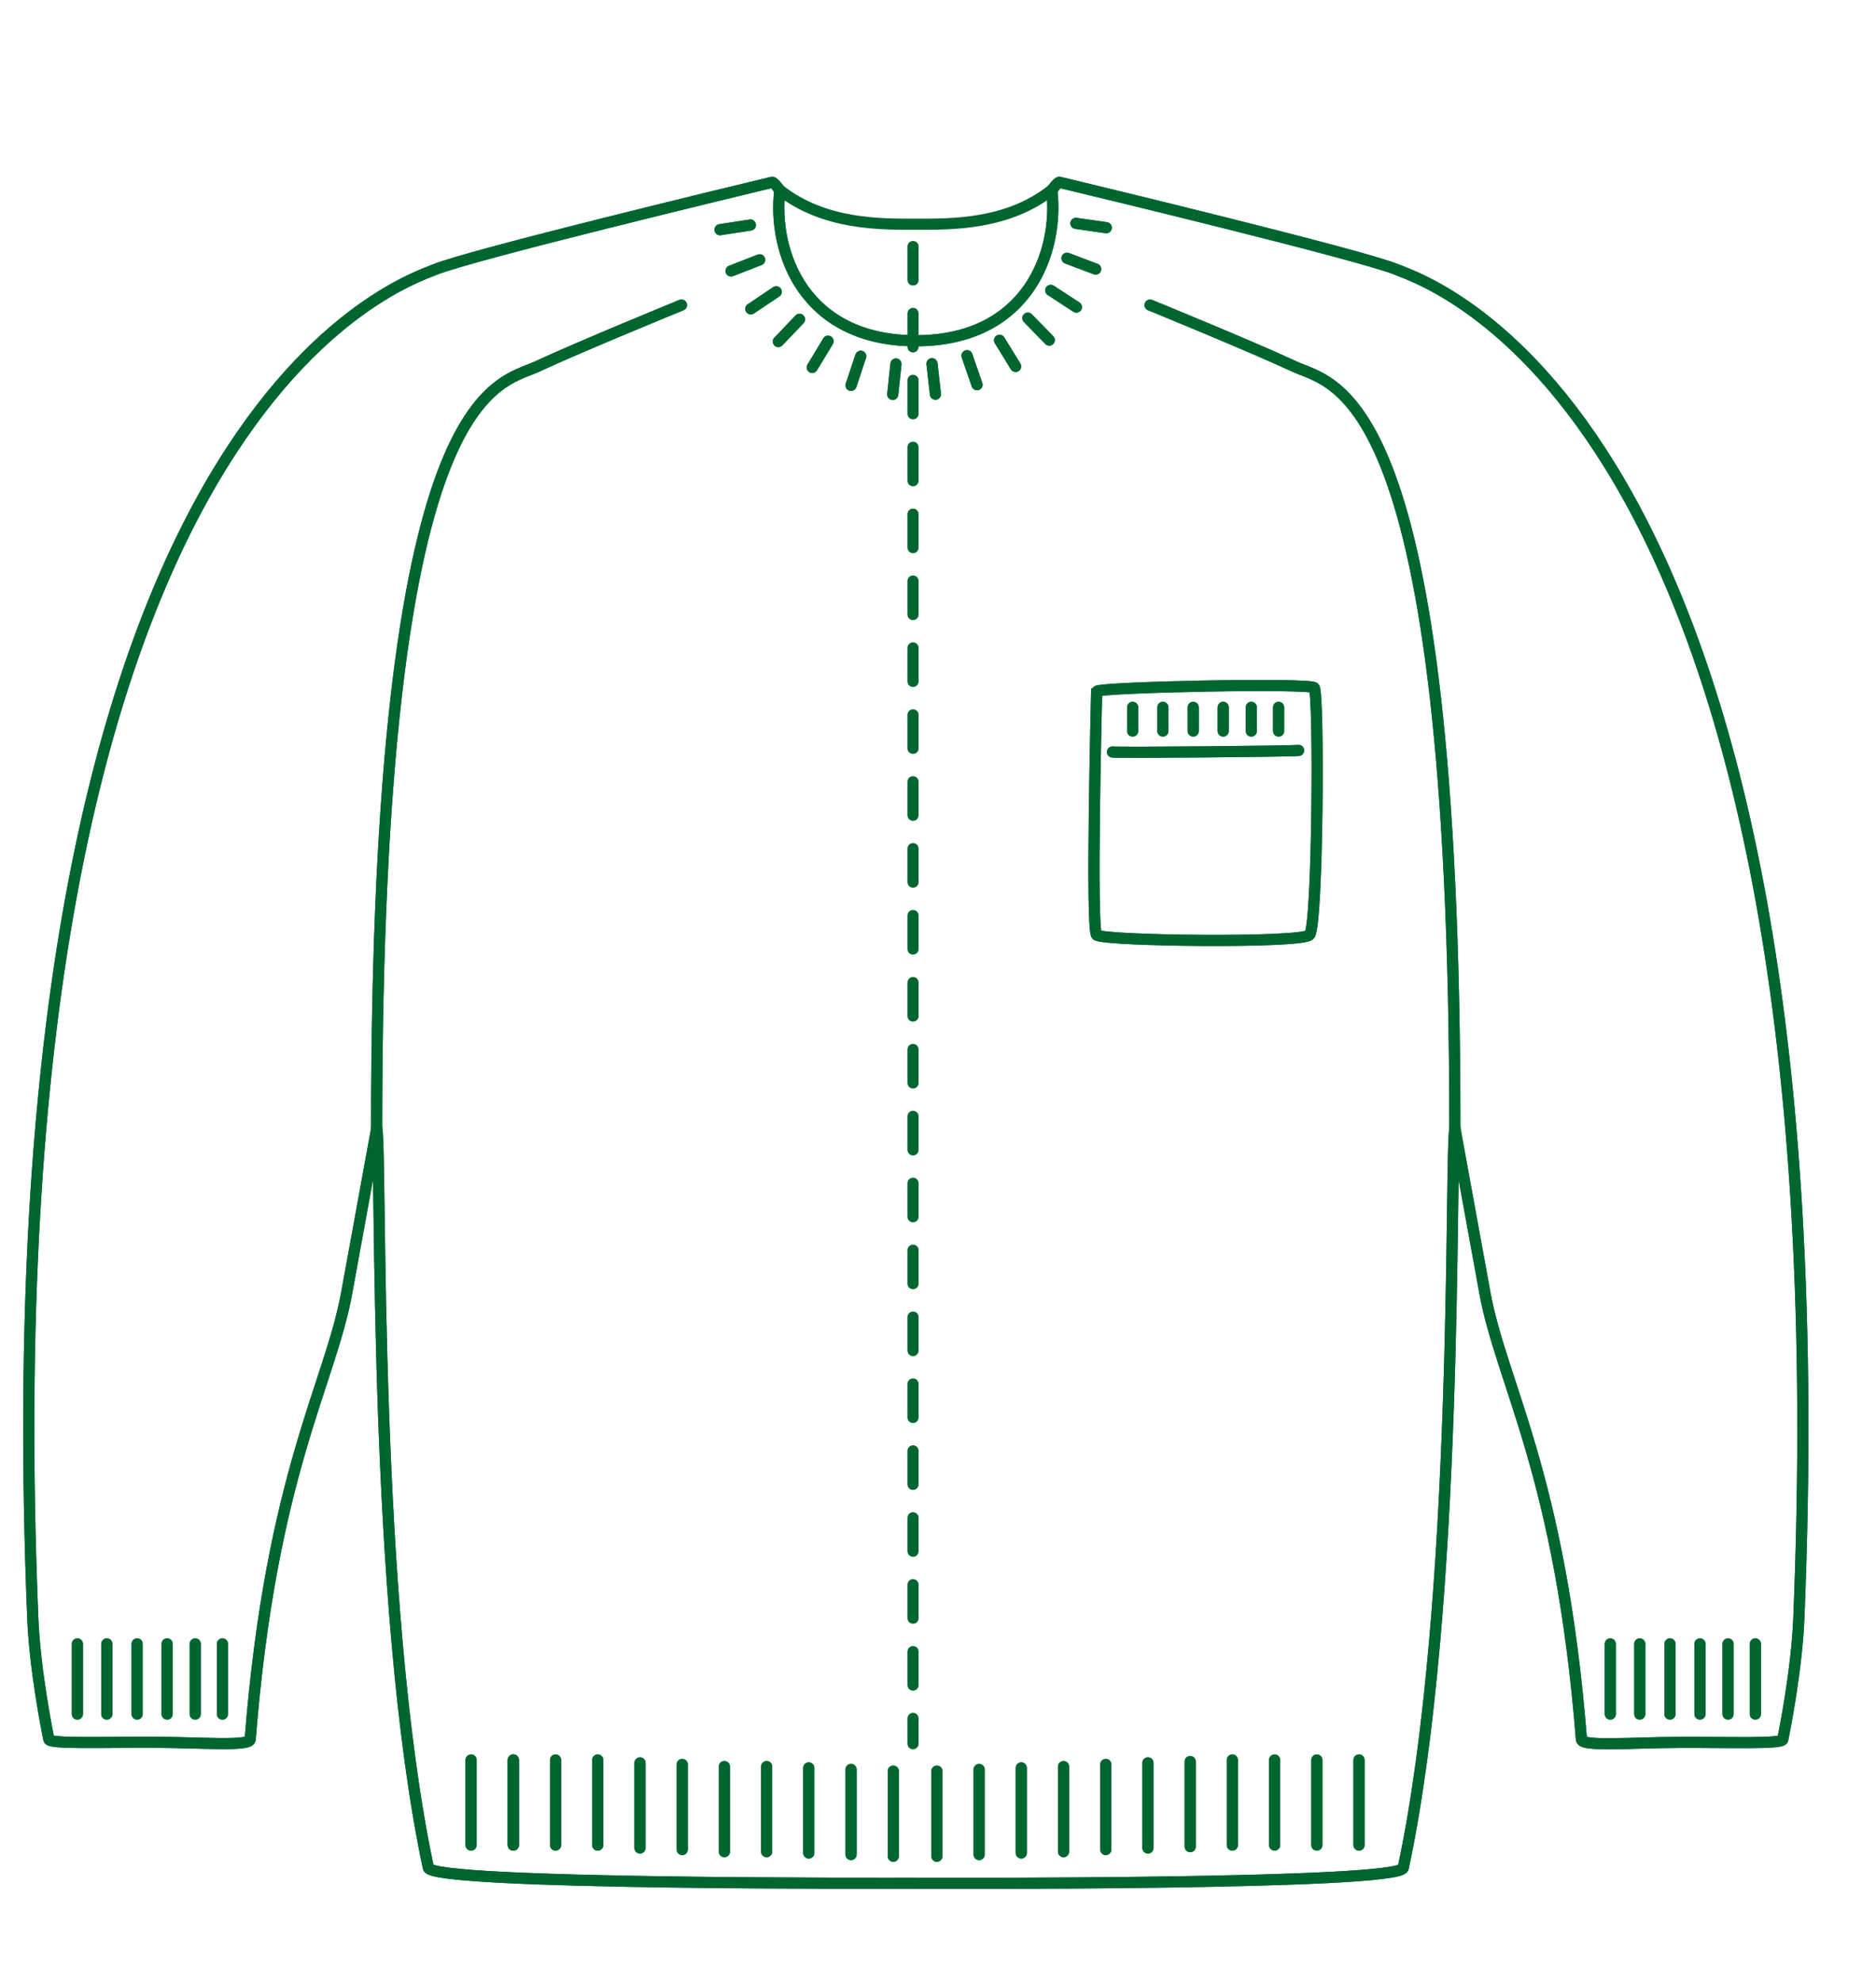 <svg viewBox="0 0 168.26 177.78" xmlns="http://www.w3.org/2000/svg"><defs><style>.cls-1,.cls-2{stroke-miterlimit:10;}.cls-1,.cls-2,.cls-3{fill:none;stroke:#006630;}.cls-2,.cls-3{stroke-linecap:round;}.cls-3{stroke-linejoin:round;}.cls-4{fill:#006630;}</style></defs><g id="Body"><path d="M98.36,62s-.54,21.31,0,21.85,18.33.76,19.09,0,.87-21.72.42-22.17-19.13-.06-19.51.32Z" class="cls-1"></path><path d="M99.78,67.44c.76.08,16.02-.06,16.69-.14" class="cls-2"></path><path d="M104.3,66.06c-.28,0-.5-.22-.5-.5v-2.12c0-.28.22-.5.5-.5s.5.22.5.5v2.12c0,.28-.22.5-.5.5Z" class="cls-4"></path><path d="M107.02,66.06c-.28,0-.5-.22-.5-.5v-2.12c0-.28.22-.5.5-.5s.5.22.5.5v2.12c0,.28-.22.5-.5.5Z" class="cls-4"></path><path d="M101.59,66.06c-.28,0-.5-.22-.5-.5v-2.12c0-.28.22-.5.5-.5s.5.22.5.5v2.12c0,.28-.22.5-.5.5Z" class="cls-4"></path><path d="M99.22,20.42l-2.72-.39" class="cls-2"></path><path d="M98.27,24.13l-2.57-.97" class="cls-2"></path><path d="M96.54,27.54l-2.3-1.5" class="cls-2"></path><path d="M94.11,30.5l-1.92-1.97" class="cls-2"></path><path d="M91.09,32.86l-1.44-2.34" class="cls-2"></path><path d="M87.63,34.5l-.9-2.6" class="cls-2"></path><path d="M83.9,35.35l-.31-2.73" class="cls-2"></path><path d="M80.07,35.37l.29-2.73" class="cls-2"></path><path d="M76.33,34.56l.87-2.61" class="cls-2"></path><path d="M72.85,32.95l1.42-2.35" class="cls-2"></path><path d="M69.81,30.63l1.9-1.99" class="cls-2"></path><path d="M67.34,27.7l2.28-1.53" class="cls-2"></path><path d="M65.57,24.3l2.56-1" class="cls-2"></path><path d="M64.58,20.6l2.72-.42" class="cls-2"></path><path d="M109.71,66.06c-.28,0-.5-.22-.5-.5v-2.12c0-.28.22-.5.5-.5s.5.22.5.5v2.12c0,.28-.22.5-.5.5Z" class="cls-4"></path><path d="M112.23,66.06c-.28,0-.5-.22-.5-.5v-2.12c0-.28.22-.5.5-.5s.5.22.5.5v2.12c0,.28-.22.5-.5.5Z" class="cls-4"></path><path d="M114.68,66.06c-.28,0-.5-.22-.5-.5v-2.12c0-.28.22-.5.5-.5s.5.22.5.5v2.12c0,.28-.22.5-.5.5Z" class="cls-4"></path><path d="M61.12,27.36s-9.13,3.73-12.94,5.51c-3.59,1.68-14.4,1.55-14.4,68.32" class="cls-3"></path><path d="M103.15,27.36s9.13,3.73,12.94,5.51c3.59,1.68,14.4,1.55,14.4,68.32" class="cls-3"></path><path d="M42.25,157.84c0,1.21,0,6.96,0,7.63" class="cls-2"></path><path d="M46.04,157.84c0,1.21,0,6.96,0,7.63" class="cls-2"></path><path d="M46.04,157.84c0,1.21,0,6.96,0,7.63" class="cls-2"></path><path d="M49.83,157.84c0,1.21,0,6.96,0,7.63" class="cls-2"></path><path d="M53.61,157.84c0,1.21,0,6.96,0,7.63" class="cls-2"></path><path d="M57.4,158.1c0,1.21,0,6.96,0,7.63" class="cls-2"></path><path d="M61.19,158.24c0,1.21,0,6.96,0,7.63" class="cls-2"></path><path d="M64.97,158.43c0,1.21,0,6.96,0,7.63" class="cls-2"></path><path d="M68.76,158.43c0,1.21,0,6.96,0,7.63" class="cls-2"></path><path d="M72.54,158.55c0,1.21,0,6.96,0,7.63" class="cls-2"></path><path d="M76.33,158.69c0,1.21,0,6.96,0,7.63" class="cls-2"></path><path d="M80.12,158.84c0,1.21,0,6.96,0,7.63" class="cls-2"></path><path d="M84.03,158.84c0,1.21,0,6.96,0,7.63" class="cls-2"></path><path d="M87.82,158.69c0,1.21,0,6.96,0,7.63" class="cls-2"></path><path d="M91.6,158.55c0,1.21,0,6.96,0,7.63" class="cls-2"></path><path d="M95.39,158.43c0,1.21,0,6.96,0,7.63" class="cls-2"></path><path d="M99.18,158.24c0,1.21,0,6.96,0,7.63" class="cls-2"></path><path d="M102.96,158.1c0,1.21,0,6.96,0,7.63" class="cls-2"></path><path d="M106.75,157.98c0,1.21,0,6.96,0,7.63" class="cls-2"></path><path d="M110.53,157.84c0,1.21,0,6.96,0,7.63" class="cls-2"></path><path d="M114.32,157.84c0,1.21,0,6.96,0,7.63" class="cls-2"></path><path d="M118.11,157.84c0,1.21,0,6.96,0,7.63" class="cls-2"></path><path d="M121.89,157.84c0,1.21,0,6.96,0,7.63" class="cls-2"></path><path d="M144.43,147.43c0,2.85,0,4.72,0,6.29" class="cls-2"></path><path d="M147.07,147.43v6.29" class="cls-2"></path><path d="M149.78,147.43v6.29" class="cls-2"></path><path d="M152.47,147.43v6.29" class="cls-2"></path><path d="M154.99,147.43v6.29" class="cls-2"></path><path d="M157.44,147.43v6.29" class="cls-2"></path><path d="M6.94,147.43c0,2.85,0,4.72,0,6.29" class="cls-2"></path><path d="M9.58,147.43v6.29" class="cls-2"></path><path d="M12.3,147.43v6.29" class="cls-2"></path><path d="M14.99,147.43v6.29" class="cls-2"></path><path d="M17.51,147.43v6.29" class="cls-2"></path><path d="M19.95,147.43v6.29" class="cls-2"></path><path d="M82.14,168.89c-2.14,0-43.39.15-43.72-1.39-5.05-23.72-4.15-63.6-4.63-66.32l-2.69,14.75c-1.49,8.2-6.78,16.28-8.66,40.06-.05.65-4.49.27-8.67.26-4.61-.02-9.3.16-9.39-.26-.16-.8-1.25-6.23-1.44-10.87C-1.46,37.36,35.92,25.44,38.99,24.18c3.27-1.34,27.52-7.17,30.26-7.83.16-.04.69.71.69.71-.67,5.59,2.19,13.5,12.2,13.5,10,0,12.86-7.91,12.2-13.5,0,0,.53-.75.69-.71,2.74.66,26.99,6.49,30.26,7.83,3.07,1.26,40.45,13.18,36.05,120.95-.19,4.63-1.28,10.07-1.44,10.87-.08.42-4.78.24-9.39.26-4.18.02-8.62.39-8.67-.26-1.88-23.79-7.16-31.86-8.66-40.06l-2.69-14.75c-.48,2.72.42,42.59-4.63,66.32-.33,1.54-41.57,1.39-43.72,1.39Z" class="cls-3"></path><path d="M98.36,62s-.54,21.31,0,21.85,18.33.76,19.09,0,.87-21.72.42-22.17-19.13-.06-19.51.32Z" class="cls-1"></path><path d="M99.78,67.44c.76.08,16.02-.06,16.69-.14" class="cls-2"></path><path d="M104.3,66.06c-.28,0-.5-.22-.5-.5v-2.12c0-.28.22-.5.5-.5s.5.22.5.5v2.12c0,.28-.22.5-.5.5Z" class="cls-4"></path><path d="M107.02,66.06c-.28,0-.5-.22-.5-.5v-2.12c0-.28.22-.5.5-.5s.5.22.5.5v2.12c0,.28-.22.5-.5.5Z" class="cls-4"></path><path d="M101.59,66.06c-.28,0-.5-.22-.5-.5v-2.12c0-.28.22-.5.5-.5s.5.22.5.5v2.12c0,.28-.22.5-.5.5Z" class="cls-4"></path><path d="M99.22,20.42l-2.72-.39" class="cls-2"></path><path d="M98.27,24.13l-2.57-.97" class="cls-2"></path><path d="M96.54,27.54l-2.3-1.5" class="cls-2"></path><path d="M94.11,30.5l-1.92-1.97" class="cls-2"></path><path d="M91.09,32.86l-1.44-2.34" class="cls-2"></path><path d="M87.63,34.5l-.9-2.6" class="cls-2"></path><path d="M83.9,35.35l-.31-2.73" class="cls-2"></path><path d="M80.07,35.37l.29-2.73" class="cls-2"></path><path d="M76.33,34.56l.87-2.61" class="cls-2"></path><path d="M72.85,32.95l1.42-2.35" class="cls-2"></path><path d="M69.81,30.63l1.9-1.99" class="cls-2"></path><path d="M67.34,27.7l2.28-1.53" class="cls-2"></path><path d="M65.57,24.3l2.56-1" class="cls-2"></path><path d="M64.58,20.6l2.72-.42" class="cls-2"></path><path d="M109.71,66.06c-.28,0-.5-.22-.5-.5v-2.12c0-.28.22-.5.5-.5s.5.22.5.5v2.12c0,.28-.22.5-.5.5Z" class="cls-4"></path><path d="M112.23,66.06c-.28,0-.5-.22-.5-.5v-2.12c0-.28.22-.5.5-.5s.5.22.5.5v2.12c0,.28-.22.5-.5.5Z" class="cls-4"></path><path d="M114.68,66.06c-.28,0-.5-.22-.5-.5v-2.12c0-.28.22-.5.5-.5s.5.22.5.5v2.12c0,.28-.22.5-.5.5Z" class="cls-4"></path><path d="M61.12,27.36s-9.13,3.73-12.94,5.51c-3.59,1.68-14.4,1.55-14.4,68.32" class="cls-3"></path><path d="M103.15,27.36s9.13,3.73,12.94,5.51c3.59,1.68,14.4,1.55,14.4,68.32" class="cls-3"></path><path d="M42.25,157.84c0,1.21,0,6.96,0,7.63" class="cls-2"></path><path d="M46.04,157.84c0,1.21,0,6.96,0,7.63" class="cls-2"></path><path d="M46.04,157.84c0,1.21,0,6.96,0,7.63" class="cls-2"></path><path d="M49.83,157.84c0,1.21,0,6.96,0,7.63" class="cls-2"></path><path d="M53.61,157.84c0,1.21,0,6.96,0,7.63" class="cls-2"></path><path d="M57.4,158.1c0,1.21,0,6.96,0,7.63" class="cls-2"></path><path d="M61.19,158.24c0,1.21,0,6.96,0,7.63" class="cls-2"></path><path d="M64.97,158.43c0,1.21,0,6.96,0,7.63" class="cls-2"></path><path d="M68.76,158.43c0,1.21,0,6.96,0,7.63" class="cls-2"></path><path d="M72.54,158.55c0,1.21,0,6.96,0,7.63" class="cls-2"></path><path d="M76.33,158.69c0,1.21,0,6.96,0,7.63" class="cls-2"></path><path d="M80.12,158.84c0,1.21,0,6.96,0,7.63" class="cls-2"></path><path d="M84.03,158.84c0,1.21,0,6.96,0,7.63" class="cls-2"></path><path d="M87.82,158.69c0,1.21,0,6.96,0,7.63" class="cls-2"></path><path d="M91.6,158.55c0,1.21,0,6.96,0,7.63" class="cls-2"></path><path d="M95.39,158.43c0,1.21,0,6.96,0,7.63" class="cls-2"></path><path d="M99.18,158.24c0,1.21,0,6.96,0,7.63" class="cls-2"></path><path d="M102.96,158.1c0,1.21,0,6.96,0,7.63" class="cls-2"></path><path d="M106.75,157.98c0,1.21,0,6.96,0,7.63" class="cls-2"></path><path d="M110.53,157.84c0,1.21,0,6.96,0,7.63" class="cls-2"></path><path d="M114.32,157.84c0,1.21,0,6.96,0,7.63" class="cls-2"></path><path d="M118.11,157.84c0,1.21,0,6.96,0,7.63" class="cls-2"></path><path d="M121.89,157.84c0,1.21,0,6.96,0,7.63" class="cls-2"></path><path d="M144.43,147.43c0,2.85,0,4.72,0,6.29" class="cls-2"></path><path d="M147.07,147.43v6.29" class="cls-2"></path><path d="M149.78,147.43v6.29" class="cls-2"></path><path d="M152.47,147.43v6.29" class="cls-2"></path><path d="M154.99,147.43v6.29" class="cls-2"></path><path d="M157.44,147.43v6.29" class="cls-2"></path><path d="M6.94,147.43c0,2.85,0,4.72,0,6.29" class="cls-2"></path><path d="M9.58,147.43v6.29" class="cls-2"></path><path d="M12.3,147.43v6.29" class="cls-2"></path><path d="M14.99,147.43v6.29" class="cls-2"></path><path d="M17.51,147.43v6.29" class="cls-2"></path><path d="M19.95,147.43v6.29" class="cls-2"></path><path d="M82.14,168.89c-2.14,0-43.39.15-43.72-1.39-5.05-23.72-4.15-63.6-4.63-66.32l-2.69,14.75c-1.49,8.2-6.78,16.28-8.66,40.06-.05.65-4.49.27-8.67.26-4.61-.02-9.3.16-9.39-.26-.16-.8-1.25-6.23-1.44-10.87C-1.46,37.36,35.92,25.44,38.99,24.18c3.27-1.34,27.52-7.17,30.26-7.83.16-.04.69.71.69.71-.67,5.59,2.19,13.5,12.2,13.5,10,0,12.86-7.91,12.2-13.5,0,0,.53-.75.69-.71,2.74.66,26.99,6.49,30.26,7.83,3.07,1.26,40.45,13.18,36.05,120.95-.19,4.63-1.28,10.07-1.44,10.87-.08.42-4.78.24-9.39.26-4.18.02-8.62.39-8.67-.26-1.88-23.79-7.16-31.86-8.66-40.06l-2.69-14.75c-.48,2.72.42,42.59-4.63,66.32-.33,1.54-41.57,1.39-43.72,1.39Z" class="cls-3"></path><path d="M94.3,17.06c-3.97,3.12-8.98,3.05-12.17,3.05-3.19,0-8.2.06-12.17-3.05" class="cls-3"></path></g><g id="Length"><path d="M81.89,156.88c-.28,0-.5-.22-.5-.5v-2.27c0-.28.22-.5.5-.5s.5.22.5.5v2.27c0,.28-.22.5-.5.5ZM81.89,151.62c-.28,0-.5-.22-.5-.5v-3c0-.28.22-.5.5-.5s.5.22.5.5v3c0,.28-.22.5-.5.5ZM81.89,145.62c-.28,0-.5-.22-.5-.5v-3c0-.28.22-.5.5-.5s.5.22.5.5v3c0,.28-.22.5-.5.5ZM81.89,139.62c-.28,0-.5-.22-.5-.5v-3c0-.28.22-.5.5-.5s.5.22.5.5v3c0,.28-.22.5-.5.5ZM81.89,133.62c-.28,0-.5-.22-.5-.5v-3c0-.28.22-.5.5-.5s.5.22.5.5v3c0,.28-.22.5-.5.5ZM81.89,127.62c-.28,0-.5-.22-.5-.5v-3c0-.28.22-.5.5-.5s.5.22.5.5v3c0,.28-.22.5-.5.5ZM81.89,121.62c-.28,0-.5-.22-.5-.5v-3c0-.28.22-.5.5-.5s.5.22.5.5v3c0,.28-.22.5-.5.5ZM81.89,115.62c-.28,0-.5-.22-.5-.5v-3c0-.28.22-.5.5-.5s.5.22.5.5v3c0,.28-.22.5-.5.5ZM81.89,109.62c-.28,0-.5-.22-.5-.5v-3c0-.28.22-.5.5-.5s.5.22.5.5v3c0,.28-.22.5-.5.5ZM81.89,103.62c-.28,0-.5-.22-.5-.5v-3c0-.28.22-.5.5-.5s.5.22.5.5v3c0,.28-.22.5-.5.5ZM81.89,97.62c-.28,0-.5-.22-.5-.5v-3c0-.28.22-.5.5-.5s.5.22.5.5v3c0,.28-.22.5-.5.5ZM81.89,91.62c-.28,0-.5-.22-.5-.5v-3c0-.28.22-.5.5-.5s.5.22.5.5v3c0,.28-.22.5-.5.5ZM81.89,85.61c-.28,0-.5-.22-.5-.5v-3c0-.28.22-.5.5-.5s.5.22.5.5v3c0,.28-.22.5-.5.5ZM81.89,79.61c-.28,0-.5-.22-.5-.5v-3c0-.28.22-.5.5-.5s.5.22.5.5v3c0,.28-.22.5-.5.5ZM81.89,73.61c-.28,0-.5-.22-.5-.5v-3c0-.28.22-.5.5-.5s.5.22.5.5v3c0,.28-.22.5-.5.5ZM81.89,67.61c-.28,0-.5-.22-.5-.5v-3c0-.28.22-.5.5-.5s.5.22.5.5v3c0,.28-.22.5-.5.5ZM81.89,61.61c-.28,0-.5-.22-.5-.5v-3c0-.28.22-.5.5-.5s.5.22.5.5v3c0,.28-.22.5-.5.5ZM81.89,55.61c-.28,0-.5-.22-.5-.5v-3c0-.28.22-.5.5-.5s.5.22.5.5v3c0,.28-.22.5-.5.5ZM81.89,49.61c-.28,0-.5-.22-.5-.5v-3c0-.28.22-.5.5-.5s.5.22.5.5v3c0,.28-.22.5-.5.5ZM81.89,43.61c-.28,0-.5-.22-.5-.5v-3c0-.28.22-.5.5-.5s.5.22.5.5v3c0,.28-.22.5-.5.5ZM81.89,37.61c-.28,0-.5-.22-.5-.5v-3c0-.28.22-.5.5-.5s.5.22.5.5v3c0,.28-.22.5-.5.5ZM81.89,31.61c-.28,0-.5-.22-.5-.5v-3c0-.28.22-.5.5-.5s.5.22.5.5v3c0,.28-.22.5-.5.5ZM81.89,25.61c-.28,0-.5-.22-.5-.5v-3c0-.28.22-.5.5-.5s.5.22.5.5v3c0,.28-.22.5-.5.5Z" class="cls-4"></path></g></svg>